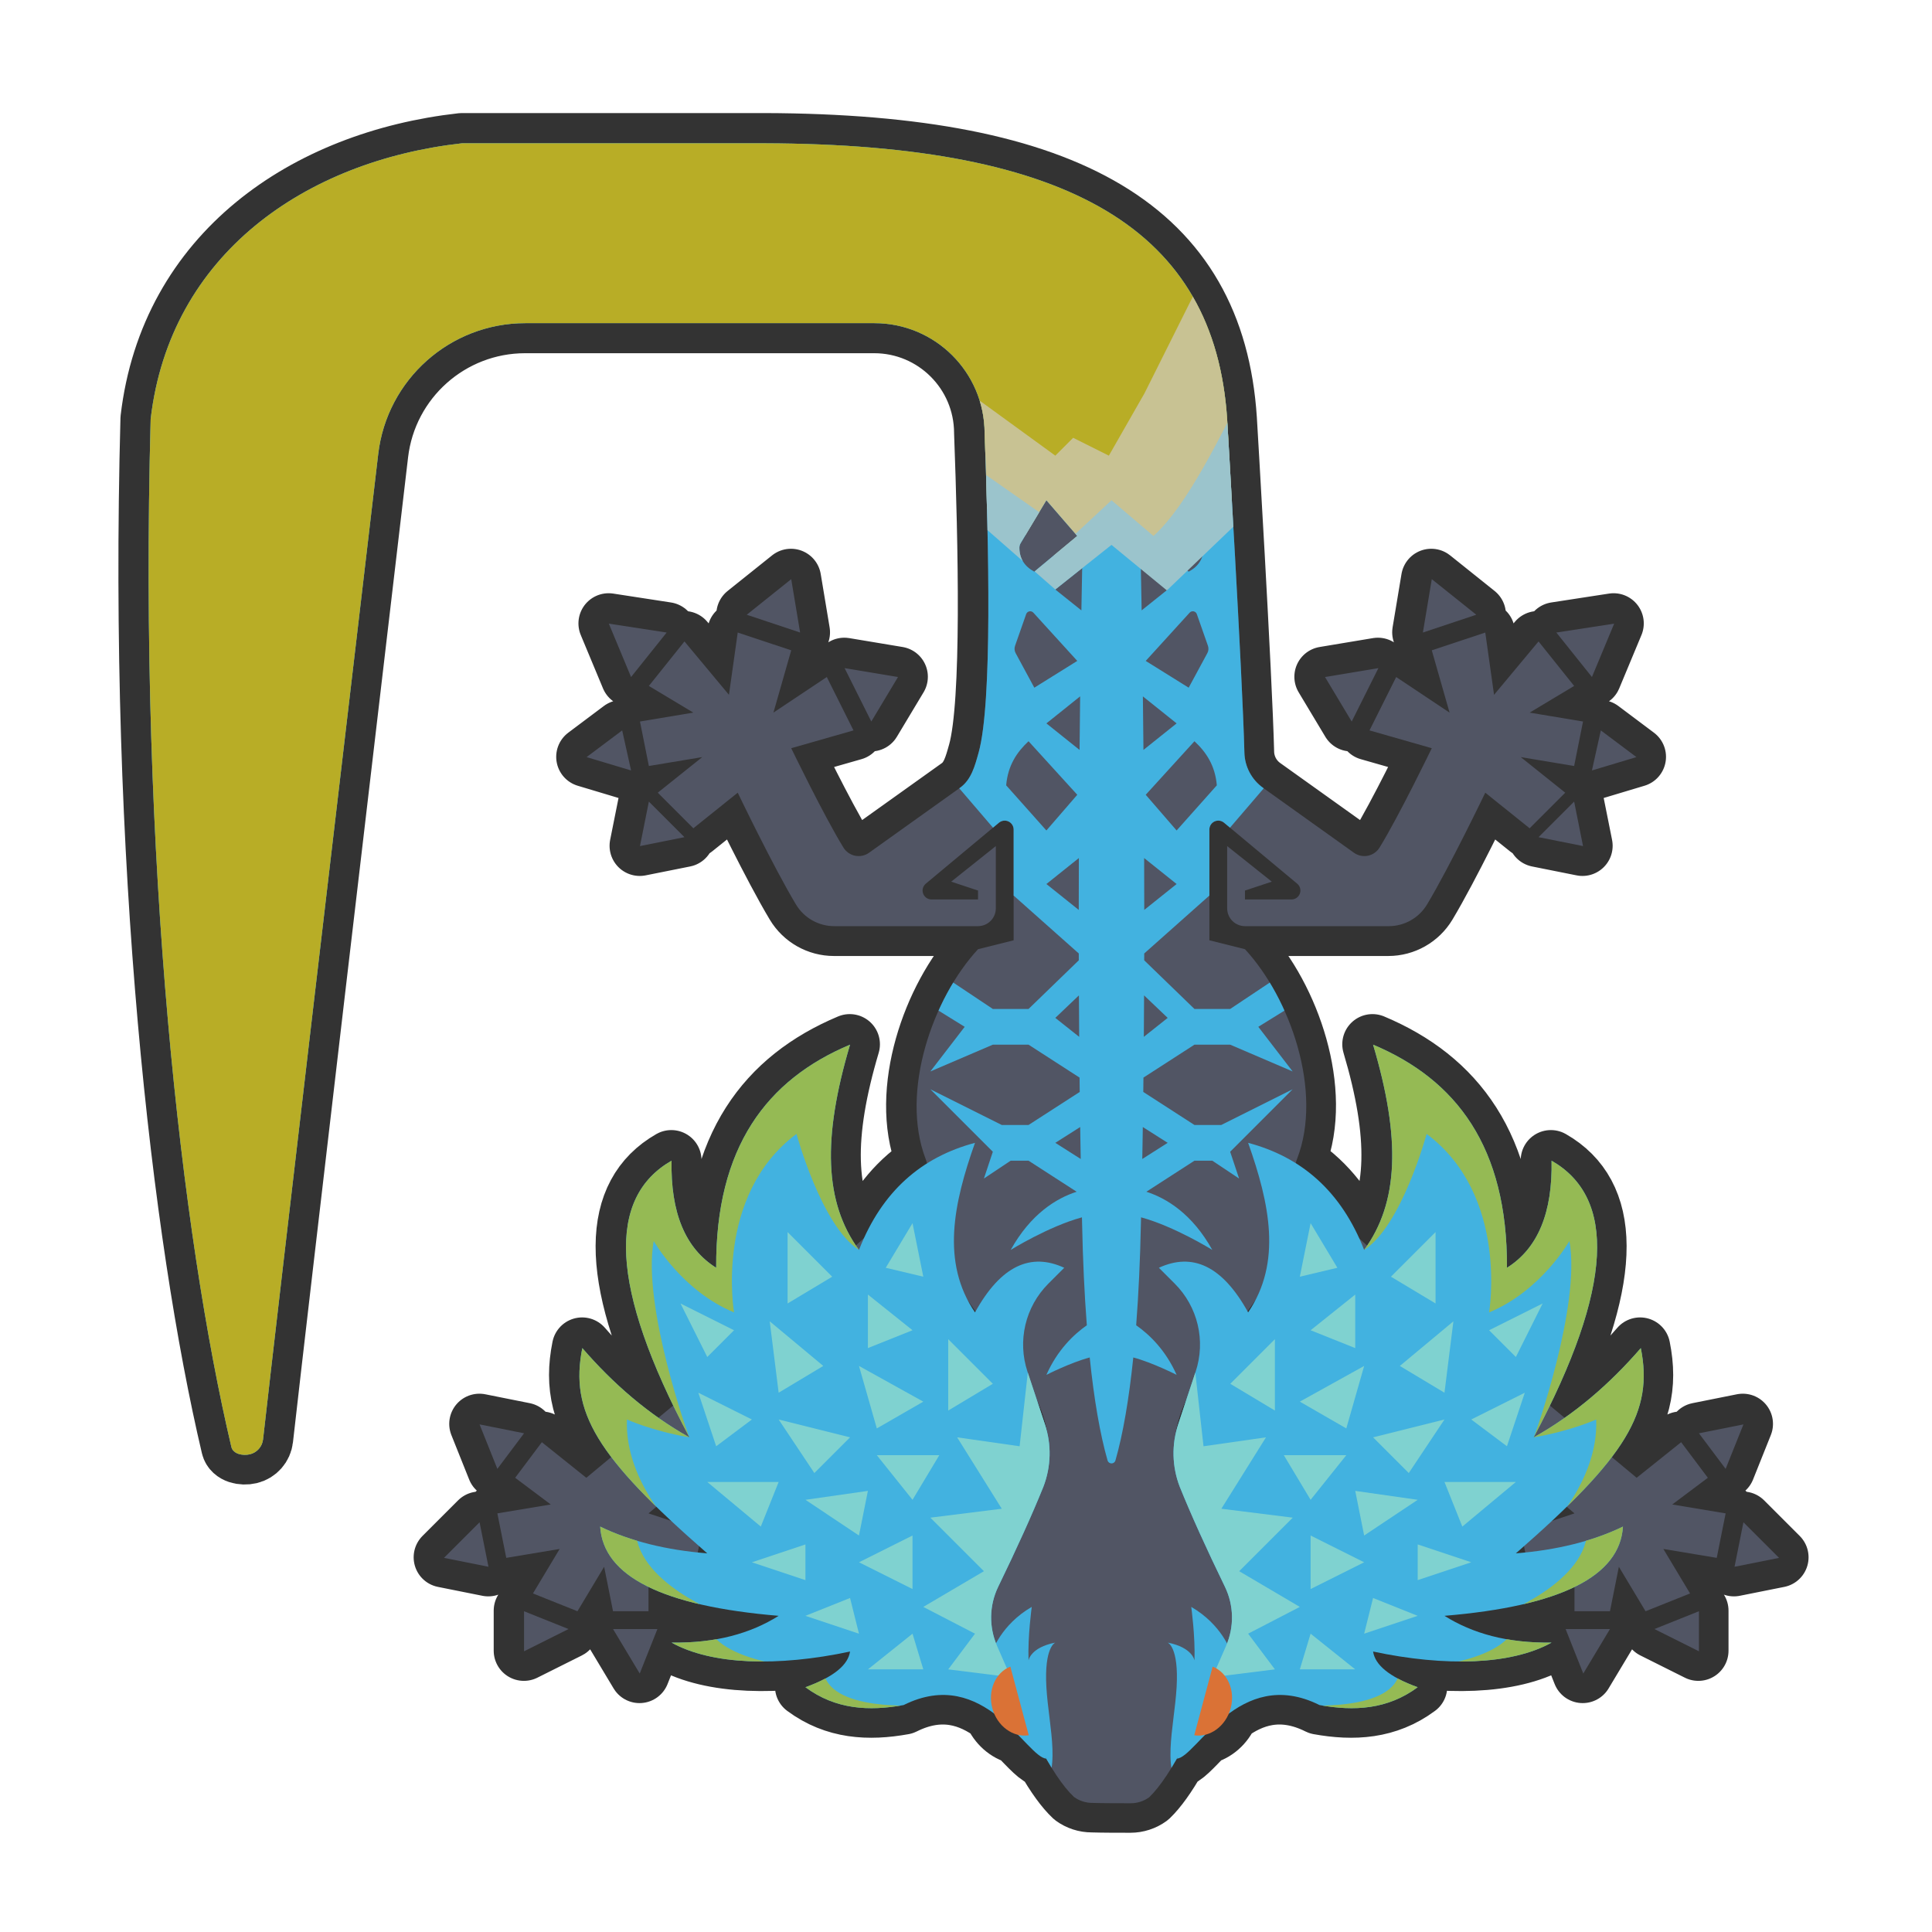 <?xml version="1.0" encoding="UTF-8" standalone="no"?>
<!DOCTYPE svg PUBLIC "-//W3C//DTD SVG 1.1//EN" "http://www.w3.org/Graphics/SVG/1.1/DTD/svg11.dtd">
<svg width="100%" height="100%" viewBox="0 0 256 256" version="1.1" xmlns="http://www.w3.org/2000/svg" xmlns:xlink="http://www.w3.org/1999/xlink" xml:space="preserve" xmlns:serif="http://www.serif.com/" style="fill-rule:evenodd;clip-rule:evenodd;stroke-linecap:round;stroke-linejoin:round;stroke-miterlimit:1.5;">
    <g transform="matrix(-1.179,5.86602e-32,5.86602e-32,-1.179,268.725,278.354)">
        <g transform="matrix(-0.848,-4.22177e-32,-4.22177e-32,-0.848,227.973,236.142)">
            <path d="M122.866,154.192C122.823,153.986 122.762,153.781 122.68,153.58C119.285,144.661 123.652,132.274 129.632,125.811L134.347,124.632C134.347,124.632 134.347,114.737 134.347,109.959C134.347,109.5 134.082,109.082 133.666,108.888C133.251,108.693 132.76,108.757 132.408,109.05C129.888,111.15 125.483,114.821 122.711,117.131C122.328,117.45 122.186,117.974 122.356,118.442C122.525,118.91 122.97,119.222 123.468,119.222L129.632,119.222L129.632,118.043L126.075,116.864L131.989,112.149C131.989,112.149 131.989,117.267 131.989,120.393C131.989,121.02 131.74,121.622 131.297,122.065C130.853,122.509 130.252,122.758 129.625,122.758C125.201,122.758 115.661,122.758 110.58,122.758C108.505,122.758 106.582,121.67 105.513,119.891C102.505,114.885 97.794,105.077 97.794,105.077L91.915,109.792L87.2,105.077L93.094,100.362L86.022,101.54L84.843,95.647L91.915,94.468L86.022,90.932L90.737,85.038L96.63,92.11L97.794,83.859L104.882,86.217L102.524,94.468L109.597,89.753L113.133,96.825L104.882,99.183C104.882,99.183 109.204,108.128 111.802,112.35C112.145,112.908 112.705,113.298 113.347,113.428C113.99,113.558 114.657,113.415 115.19,113.035C118.251,110.848 123.986,106.752 127.232,104.433C128.743,103.354 129.205,101.559 129.706,99.771C131.541,93.21 131.043,71.997 130.502,57.411C130.474,49.372 123.949,42.87 115.91,42.87C102.993,42.87 83.638,42.87 69.654,42.87C59.703,42.87 51.327,50.32 50.166,60.203C46.066,95.039 37.039,171.834 34.908,190.754C34.8,191.716 34.1,192.507 33.159,192.73C32.217,192.953 30.931,192.691 30.709,191.749C24.138,163.875 18.426,114.3 20.018,55.569C22.573,33.701 40.57,21.361 61.264,19.042L101.342,19.042C142.051,19.158 160.984,30.624 162.634,55.569C162.634,55.569 164.663,89.449 164.921,99.771C164.967,101.627 165.883,103.354 167.395,104.433C170.641,106.752 176.375,110.848 179.436,113.035C179.97,113.415 180.637,113.558 181.279,113.428C181.922,113.298 182.481,112.908 182.825,112.35C185.423,108.128 189.745,99.183 189.745,99.183L181.494,96.825L185.03,89.753L192.102,94.468L189.745,86.217L196.832,83.859L197.996,92.11L203.89,85.038L208.605,90.932L202.711,94.468L209.784,95.647L208.605,101.54L201.533,100.362L207.426,105.077L202.711,109.792L196.832,105.077C196.832,105.077 192.122,114.885 189.114,119.891C188.045,121.67 186.122,122.758 184.046,122.758C178.965,122.758 169.426,122.758 165.002,122.758C164.375,122.758 163.773,122.509 163.33,122.065C162.886,121.622 162.637,121.02 162.637,120.393L162.637,112.149L168.552,116.864L164.995,118.043L164.995,119.222L171.159,119.222C171.657,119.222 172.101,118.91 172.271,118.442C172.44,117.974 172.298,117.45 171.916,117.131C169.144,114.821 164.739,111.15 162.219,109.05C161.866,108.757 161.376,108.693 160.96,108.888C160.545,109.082 160.28,109.5 160.28,109.959L160.28,124.632L164.995,125.811C170.977,132.277 175.345,144.671 171.904,153.576C171.825,153.77 171.764,153.968 171.721,154.168C175.268,156.392 178.102,159.664 180.127,164.127L181.175,165.075C185.368,158.86 185.53,150.502 181.951,138.459C192.976,143.09 199.78,152.031 199.687,168.017C203.809,165.44 205.734,160.665 205.598,153.829C213.492,158.348 213.872,168.803 205.383,186.266L207.34,187.894C211.072,185.27 214.398,182.149 217.422,178.659C218.431,183.691 217.571,187.84 213.588,193.094L216.889,195.841L222.782,191.126L226.319,195.841L221.604,199.377L228.676,200.556L227.498,206.45L220.425,205.271L223.961,211.165L218.067,213.522L214.531,207.629L213.352,213.522L208.652,213.522L208.652,210.304C204.719,212.221 198.975,213.497 191.41,214.129C195.13,216.465 199.759,217.762 205.598,217.676C200.288,220.636 191.501,220.894 181.951,218.858C182.212,220.577 183.968,222.172 187.863,223.588C183.875,226.545 179.451,226.782 174.857,225.952C169.8,223.428 165.871,224.855 162.864,227.071C162.249,228.534 161.044,229.575 159.696,229.894C158.059,231.556 156.844,232.983 155.977,233.045C154.643,235.393 153.42,237.097 152.308,238.166C151.6,238.681 150.746,238.959 149.871,238.958C148.44,238.958 146.187,238.958 144.756,238.912C143.89,238.912 143.046,238.638 142.347,238.128C141.225,237.075 139.998,235.384 138.662,233.045C137.794,232.995 136.575,231.564 134.931,229.894C133.583,229.575 132.378,228.534 131.763,227.071C128.756,224.855 124.827,223.428 119.769,225.952C115.175,226.782 110.752,226.545 106.764,223.588C110.658,222.172 112.414,220.577 112.675,218.858C103.125,220.894 94.339,220.636 89.028,217.676C94.868,217.762 99.497,216.465 103.217,214.129C95.652,213.497 89.908,212.221 85.974,210.304L85.974,213.522L81.274,213.522L80.095,207.629L76.559,213.522L70.665,211.165L74.202,205.271L67.129,206.45L65.95,200.556L73.023,199.377L68.308,195.841L71.844,191.126L77.738,195.841L81.039,193.094C77.056,187.84 76.196,183.691 77.205,178.659C80.229,182.149 83.555,185.27 87.287,187.894L89.243,186.266C80.755,168.803 81.135,158.348 89.028,153.829C88.893,160.665 90.818,165.44 94.94,168.017C94.846,152.031 101.65,143.09 112.675,138.459C109.099,150.496 109.258,158.851 113.444,165.064L113.946,164.61L114.516,164.093C116.531,159.664 119.347,156.411 122.866,154.192ZM213.352,215.88L207.473,215.88L209.816,221.774L213.352,215.88ZM81.274,215.88L87.153,215.88L84.81,221.774L81.274,215.88ZM225.14,213.522L219.246,215.88L225.14,218.827L225.14,213.522ZM69.487,213.522L75.38,215.88L69.487,218.827L69.487,213.522ZM231.034,201.735L229.855,207.629L235.749,206.45L231.034,201.735ZM63.593,201.735L64.772,207.629L58.878,206.45L63.593,201.735ZM201.961,204.894L202.129,205.736C201.714,205.779 201.293,205.818 200.869,205.853C201.241,205.528 201.605,205.209 201.961,204.894ZM92.666,204.894L92.497,205.736C92.913,205.779 93.333,205.818 93.758,205.853C93.386,205.528 93.022,205.209 92.666,204.894ZM85.974,200.556L88.978,201.555C88.289,200.912 87.634,200.288 87.012,199.681L85.974,200.556ZM207.615,199.681L208.652,200.556L205.648,201.555C206.337,200.912 206.992,200.288 207.615,199.681ZM65.95,194.662L69.487,189.947L63.593,188.768L65.95,194.662ZM228.676,194.662L225.14,189.947L231.034,188.768L228.676,194.662ZM203.89,110.97L209.784,112.149L208.605,106.255L203.89,110.97ZM90.737,110.97L84.843,112.149L86.022,106.255L90.737,110.97ZM210.963,102.13L216.856,100.362L212.141,96.825L210.963,102.13ZM83.664,102.13L77.77,100.362L82.485,96.825L83.664,102.13ZM179.136,95.647L182.672,88.574L175.6,89.753L179.136,95.647ZM115.49,95.647L111.954,88.574L119.027,89.753L115.49,95.647ZM210.963,89.753L206.248,83.859L213.91,82.68L210.963,89.753ZM83.664,89.753L88.379,83.859L80.717,82.68L83.664,89.753ZM98.988,81.502L106.06,83.859L104.882,76.786L98.988,81.502ZM195.639,81.502L188.566,83.859L189.745,76.786L195.639,81.502Z" style="fill:rgb(51,51,51);stroke:rgb(51,51,51);stroke-width:8px;"/>
        </g>
        <g transform="matrix(-1.003,0,0,-1.003,250.745,256.097)">
            <path d="M128.342,161.692L137.888,175C137.888,175 142.433,181.056 139,188C136.84,192.369 135.023,196.387 133.972,198.766C133.343,200.207 133.304,201.837 133.863,203.307C137.562,213.03 140.632,218.985 143.095,221.298C143.687,221.729 144.401,221.961 145.133,221.961C146.343,222 148.249,222 149.459,222C150.2,222 150.921,221.765 151.52,221.33C153.96,218.985 157.03,213.03 160.729,203.307C161.288,201.837 161.249,200.207 160.62,198.766C159.569,196.387 157.752,192.369 155.592,188C152.159,181.056 156.704,175 156.704,175L166.25,161.692L186.178,178.554L199.175,189.52L193.181,191.514L194.178,196.499L199.175,194.505L199.175,200.487L203.15,200.487L204.147,195.502L207.138,200.487L212.123,198.493L209.132,193.508L215.114,194.505L216.111,189.52L210.129,188.523L214.117,185.532L211.126,181.545L206.141,185.532L188.171,170.578C188.171,170.578 173.743,157.529 168.849,153.102C167.924,152.266 167.623,150.94 168.094,149.786C171.005,142.254 167.31,131.771 162.25,126.303L158.263,125.306L158.263,112.895C158.263,112.507 158.487,112.154 158.838,111.99C159.19,111.825 159.605,111.879 159.903,112.127C162.034,113.903 165.76,117.008 168.104,118.962C168.428,119.231 168.548,119.674 168.404,120.07C168.261,120.466 167.885,120.73 167.464,120.73L162.25,120.73L162.25,119.733L165.259,118.736L160.257,114.748L160.257,121.721C160.257,122.251 160.467,122.76 160.842,123.135C161.217,123.51 161.726,123.721 162.256,123.721C165.998,123.721 174.066,123.721 178.364,123.721C180.119,123.721 181.746,122.8 182.65,121.296C185.194,117.062 189.178,108.766 189.178,108.766L194.15,112.754L198.138,108.766L193.153,104.778L199.135,105.775L200.132,100.791L194.15,99.794L199.135,96.803L195.147,91.818L190.162,97.8L189.178,90.821L183.184,92.815L185.178,99.794L179.196,95.806L176.205,101.787L183.184,103.781C183.184,103.781 179.528,111.347 177.331,114.918C177.04,115.39 176.567,115.72 176.024,115.83C175.48,115.94 174.916,115.819 174.465,115.497C171.876,113.648 167.026,110.183 164.28,108.222C163.002,107.309 162.227,105.849 162.188,104.279C161.97,95.549 160.253,66.894 160.253,66.894C158.858,45.796 142.845,36.098 108.414,36L74.518,36C57.015,37.962 41.794,48.398 39.633,66.894C38.286,116.567 43.117,158.496 48.675,182.072C48.863,182.869 49.95,183.09 50.747,182.901C51.543,182.713 52.135,182.044 52.226,181.23C54.028,165.228 61.664,100.277 65.131,70.814C66.113,62.454 73.197,56.154 81.614,56.154C93.441,56.154 109.811,56.154 120.736,56.154C127.535,56.154 133.054,61.653 133.078,68.452C133.535,80.788 133.956,98.729 132.404,104.279C131.981,105.791 131.59,107.309 130.312,108.222C127.566,110.183 122.716,113.648 120.127,115.497C119.676,115.819 119.112,115.94 118.568,115.83C118.025,115.72 117.552,115.39 117.261,114.918C115.064,111.347 111.408,103.781 111.408,103.781L118.387,101.787L115.396,95.806L109.414,99.794L111.408,92.815L105.414,90.821L104.43,97.8L99.445,91.818L95.457,96.803L100.442,99.794L94.46,100.791L95.457,105.775L101.439,104.778L96.454,108.766L100.442,112.754L105.414,108.766C105.414,108.766 109.398,117.062 111.942,121.296C112.846,122.8 114.473,123.721 116.228,123.721C120.526,123.721 128.594,123.721 132.335,123.721C132.866,123.721 133.375,123.51 133.75,123.135C134.125,122.76 134.335,122.251 134.335,121.721C134.335,119.076 134.335,114.748 134.335,114.748L129.333,118.736L132.342,119.733L132.342,120.73L127.128,120.73C126.707,120.73 126.331,120.466 126.188,120.07C126.044,119.674 126.164,119.231 126.488,118.962C128.832,117.008 132.558,113.903 134.689,112.127C134.987,111.879 135.402,111.825 135.754,111.99C136.105,112.154 136.329,112.507 136.329,112.895C136.329,116.937 136.329,125.306 136.329,125.306L132.342,126.303C127.284,131.769 123.59,142.245 126.462,149.789C126.929,150.936 126.629,152.253 125.71,153.084C120.832,157.544 106.42,170.578 106.42,170.578L88.451,185.532L83.466,181.545L80.475,185.532L84.463,188.523L78.481,189.52L79.478,194.505L85.46,193.508L82.469,198.493L87.454,200.487L90.445,195.502L91.442,200.487L95.417,200.487L95.417,194.505L100.414,196.499L101.411,191.514L95.417,189.52L108.414,178.554L128.342,161.692ZM91.442,202.481L96.414,202.481L94.433,207.466L91.442,202.481ZM203.15,202.481L198.178,202.481L200.159,207.466L203.15,202.481ZM81.472,200.487L86.457,202.481L81.472,204.973L81.472,200.487ZM213.12,200.487L208.135,202.481L213.12,204.973L213.12,200.487ZM102.408,196.499L103.405,192.511L108.39,196.499L102.408,196.499ZM192.184,196.499L191.187,192.511L186.202,196.499L192.184,196.499ZM218.105,190.517L217.108,195.502L222.093,194.505L218.105,190.517ZM76.487,190.517L77.484,195.502L72.499,194.505L76.487,190.517ZM78.481,184.535L81.472,180.548L76.487,179.551L78.481,184.535ZM216.111,184.535L213.12,180.548L218.105,179.551L216.111,184.535ZM195.147,113.751L200.132,114.748L199.135,109.763L195.147,113.751ZM99.445,113.751L94.46,114.748L95.457,109.763L99.445,113.751ZM201.129,106.274L206.114,104.778L202.126,101.787L201.129,106.274ZM93.463,106.274L88.478,104.778L92.466,101.787L93.463,106.274ZM174.211,100.791L177.202,94.809L171.22,95.806L174.211,100.791ZM120.381,100.791L117.39,94.809L123.372,95.806L120.381,100.791ZM201.129,95.806L197.141,90.821L203.621,89.824L201.129,95.806ZM93.463,95.806L97.451,90.821L90.971,89.824L93.463,95.806ZM188.168,88.827L182.187,90.821L183.184,84.839L188.168,88.827ZM106.423,88.827L112.405,90.821L111.408,84.839L106.423,88.827Z" style="fill:rgb(81,85,100);"/>
            <clipPath id="_clip1">
                <path d="M128.342,161.692L137.888,175C137.888,175 142.433,181.056 139,188C136.84,192.369 135.023,196.387 133.972,198.766C133.343,200.207 133.304,201.837 133.863,203.307C137.562,213.03 140.632,218.985 143.095,221.298C143.687,221.729 144.401,221.961 145.133,221.961C146.343,222 148.249,222 149.459,222C150.2,222 150.921,221.765 151.52,221.33C153.96,218.985 157.03,213.03 160.729,203.307C161.288,201.837 161.249,200.207 160.62,198.766C159.569,196.387 157.752,192.369 155.592,188C152.159,181.056 156.704,175 156.704,175L166.25,161.692L186.178,178.554L199.175,189.52L193.181,191.514L194.178,196.499L199.175,194.505L199.175,200.487L203.15,200.487L204.147,195.502L207.138,200.487L212.123,198.493L209.132,193.508L215.114,194.505L216.111,189.52L210.129,188.523L214.117,185.532L211.126,181.545L206.141,185.532L188.171,170.578C188.171,170.578 173.743,157.529 168.849,153.102C167.924,152.266 167.623,150.94 168.094,149.786C171.005,142.254 167.31,131.771 162.25,126.303L158.263,125.306L158.263,112.895C158.263,112.507 158.487,112.154 158.838,111.99C159.19,111.825 159.605,111.879 159.903,112.127C162.034,113.903 165.76,117.008 168.104,118.962C168.428,119.231 168.548,119.674 168.404,120.07C168.261,120.466 167.885,120.73 167.464,120.73L162.25,120.73L162.25,119.733L165.259,118.736L160.257,114.748L160.257,121.721C160.257,122.251 160.467,122.76 160.842,123.135C161.217,123.51 161.726,123.721 162.256,123.721C165.998,123.721 174.066,123.721 178.364,123.721C180.119,123.721 181.746,122.8 182.65,121.296C185.194,117.062 189.178,108.766 189.178,108.766L194.15,112.754L198.138,108.766L193.153,104.778L199.135,105.775L200.132,100.791L194.15,99.794L199.135,96.803L195.147,91.818L190.162,97.8L189.178,90.821L183.184,92.815L185.178,99.794L179.196,95.806L176.205,101.787L183.184,103.781C183.184,103.781 179.528,111.347 177.331,114.918C177.04,115.39 176.567,115.72 176.024,115.83C175.48,115.94 174.916,115.819 174.465,115.497C171.876,113.648 167.026,110.183 164.28,108.222C163.002,107.309 162.227,105.849 162.188,104.279C161.97,95.549 160.253,66.894 160.253,66.894C158.858,45.796 142.845,36.098 108.414,36L74.518,36C57.015,37.962 41.794,48.398 39.633,66.894C38.286,116.567 43.117,158.496 48.675,182.072C48.863,182.869 49.95,183.09 50.747,182.901C51.543,182.713 52.135,182.044 52.226,181.23C54.028,165.228 61.664,100.277 65.131,70.814C66.113,62.454 73.197,56.154 81.614,56.154C93.441,56.154 109.811,56.154 120.736,56.154C127.535,56.154 133.054,61.653 133.078,68.452C133.535,80.788 133.956,98.729 132.404,104.279C131.981,105.791 131.59,107.309 130.312,108.222C127.566,110.183 122.716,113.648 120.127,115.497C119.676,115.819 119.112,115.94 118.568,115.83C118.025,115.72 117.552,115.39 117.261,114.918C115.064,111.347 111.408,103.781 111.408,103.781L118.387,101.787L115.396,95.806L109.414,99.794L111.408,92.815L105.414,90.821L104.43,97.8L99.445,91.818L95.457,96.803L100.442,99.794L94.46,100.791L95.457,105.775L101.439,104.778L96.454,108.766L100.442,112.754L105.414,108.766C105.414,108.766 109.398,117.062 111.942,121.296C112.846,122.8 114.473,123.721 116.228,123.721C120.526,123.721 128.594,123.721 132.335,123.721C132.866,123.721 133.375,123.51 133.75,123.135C134.125,122.76 134.335,122.251 134.335,121.721C134.335,119.076 134.335,114.748 134.335,114.748L129.333,118.736L132.342,119.733L132.342,120.73L127.128,120.73C126.707,120.73 126.331,120.466 126.188,120.07C126.044,119.674 126.164,119.231 126.488,118.962C128.832,117.008 132.558,113.903 134.689,112.127C134.987,111.879 135.402,111.825 135.754,111.99C136.105,112.154 136.329,112.507 136.329,112.895C136.329,116.937 136.329,125.306 136.329,125.306L132.342,126.303C127.284,131.769 123.59,142.245 126.462,149.789C126.929,150.936 126.629,152.253 125.71,153.084C120.832,157.544 106.42,170.578 106.42,170.578L88.451,185.532L83.466,181.545L80.475,185.532L84.463,188.523L78.481,189.52L79.478,194.505L85.46,193.508L82.469,198.493L87.454,200.487L90.445,195.502L91.442,200.487L95.417,200.487L95.417,194.505L100.414,196.499L101.411,191.514L95.417,189.52L108.414,178.554L128.342,161.692ZM91.442,202.481L96.414,202.481L94.433,207.466L91.442,202.481ZM203.15,202.481L198.178,202.481L200.159,207.466L203.15,202.481ZM81.472,200.487L86.457,202.481L81.472,204.973L81.472,200.487ZM213.12,200.487L208.135,202.481L213.12,204.973L213.12,200.487ZM102.408,196.499L103.405,192.511L108.39,196.499L102.408,196.499ZM192.184,196.499L191.187,192.511L186.202,196.499L192.184,196.499ZM218.105,190.517L217.108,195.502L222.093,194.505L218.105,190.517ZM76.487,190.517L77.484,195.502L72.499,194.505L76.487,190.517ZM78.481,184.535L81.472,180.548L76.487,179.551L78.481,184.535ZM216.111,184.535L213.12,180.548L218.105,179.551L216.111,184.535ZM195.147,113.751L200.132,114.748L199.135,109.763L195.147,113.751ZM99.445,113.751L94.46,114.748L95.457,109.763L99.445,113.751ZM201.129,106.274L206.114,104.778L202.126,101.787L201.129,106.274ZM93.463,106.274L88.478,104.778L92.466,101.787L93.463,106.274ZM174.211,100.791L177.202,94.809L171.22,95.806L174.211,100.791ZM120.381,100.791L117.39,94.809L123.372,95.806L120.381,100.791ZM201.129,95.806L197.141,90.821L203.621,89.824L201.129,95.806ZM93.463,95.806L97.451,90.821L90.971,89.824L93.463,95.806ZM188.168,88.827L182.187,90.821L183.184,84.839L188.168,88.827ZM106.423,88.827L112.405,90.821L111.408,84.839L106.423,88.827Z"/>
            </clipPath>
            <g clip-path="url(#_clip1)">
                <g>
                    <path d="M133.943,205C133.943,205 134.896,202.01 138.359,200C138.359,200 137.9,203.326 138,206C138,206 138.198,204.548 141,204C141,204 139.74,204.464 140,209C140.26,213.536 141.881,218.86 139,221L133.943,215L133.943,205Z" style="fill:rgb(66,178,224);"/>
                    <g transform="matrix(-1,0,0,1,294.592,-5.68434e-14)">
                        <path d="M133.943,205C133.943,205 134.896,202.01 138.359,200C138.359,200 137.9,203.326 138,206C138,206 138.198,204.548 141,204C141,204 139.74,204.464 140,209C140.26,213.536 141.881,218.86 139,221L133.943,215L133.943,205Z" style="fill:rgb(66,178,224);"/>
                    </g>
                </g>
                <path d="M38.995,183.601L35.995,35L164.592,35L164.592,108L158.592,115L158.592,120L150.963,126.782L150.961,127.548L156.592,133L160.592,133L166.592,129L168.592,132L163.746,135L167.592,140L160.592,137L156.592,137L150.875,140.69L150.857,142.298L156.592,146L159.592,146L167.592,142L160.592,149L161.592,152L158.592,150L156.592,150L151.201,153.48C153.481,154.217 156.343,155.961 158.592,160C158.592,160 154.364,157.369 150.608,156.347L150.592,157C150.508,161.132 150.329,164.964 150.061,168.443C151.569,169.5 153.372,171.244 154.592,174C154.592,174 151.914,172.631 149.738,172.05C149.254,176.742 148.582,180.646 147.735,183.601C147.675,183.793 147.497,183.923 147.296,183.923C147.095,183.923 146.917,183.793 146.857,183.601C146.01,180.647 145.338,176.742 144.854,172.05C142.678,172.631 140,174 140,174C141.22,171.244 143.023,169.5 144.531,168.443C144.263,164.964 144.084,161.132 144,157L143.984,156.348C140.227,157.37 136,160 136,160C138.249,155.961 141.111,154.217 143.391,153.48L138,150L136,150L133,152L134,149L127,142L135,146L138,146L143.735,142.298L143.717,140.69L138,137L134,137L127,140L130.846,135L126,132L128,129L134,133L138,133L143.632,127.547L143.63,126.782L136,120L136,115L130,108L130.846,69L69,69L56.969,183.923L38.995,183.601ZM141,148L143.788,146.229L143.805,147.355L143.847,149.809L141,148ZM150.787,147.355L150.804,146.229L153.592,148L150.745,149.809L150.787,147.355ZM141,134L143.646,131.478C143.653,133.017 143.663,134.567 143.675,136.124L141,134ZM150.946,131.479L153.592,134L150.918,136.124C150.93,134.567 150.939,133.017 150.946,131.479ZM47.61,110.123L47.494,119.993C45.74,122.766 44.541,126.069 44,130C42.76,127.587 42.123,123.502 41.995,118C43.564,114.396 45.473,112.251 47.61,110.123ZM53.067,109.869C54.741,112.142 55.596,113.939 57,117C57.503,121.977 57.103,126.259 56,130C55.246,126.166 54.043,122.658 52.506,119.392L53.067,109.869ZM140,119L143.639,116.089C143.632,117.982 143.628,119.922 143.627,121.901L140,119ZM150.954,116.09L154.592,119L150.966,121.901C150.965,119.922 150.961,117.982 150.954,116.09ZM143.461,109L138,103C136.692,104.218 135.686,105.71 135.494,107.941L140,113L143.461,109ZM151.131,109L156.592,103C157.9,104.218 158.906,105.71 159.098,107.941L154.592,113L151.131,109ZM140,101L143.782,97.974C143.759,99.835 143.738,101.842 143.718,103.974L140,101ZM150.812,97.976L154.592,101L150.876,103.973C150.856,101.843 150.834,99.835 150.812,97.976ZM55.105,74.684C58.303,78.793 60.618,83.269 60.5,90L59.5,100C57.939,94.979 56.201,91.455 54.253,89.696L55,77C55.014,76.214 55.049,75.442 55.105,74.684ZM48.07,75.183C48.035,75.781 48.012,76.388 48,77L47.848,89.902C46.04,91.403 44.096,94.064 42,98L42,88C41.874,83.635 44.18,79.639 48.07,75.183ZM143.461,94C143.461,94 139.921,90.11 138.541,88.595C138.427,88.47 138.256,88.414 138.091,88.447C137.925,88.481 137.79,88.599 137.734,88.759C137.381,89.765 136.769,91.508 136.489,92.308C136.394,92.577 136.418,92.874 136.554,93.125C137.125,94.182 138.648,97 138.648,97L143.461,94ZM151.131,94C151.131,94 154.671,90.11 156.051,88.595C156.165,88.47 156.336,88.414 156.501,88.447C156.667,88.481 156.802,88.599 156.858,88.759C157.211,89.765 157.823,91.508 158.103,92.308C158.197,92.577 158.174,92.874 158.038,93.125C157.467,94.182 155.944,97 155.944,97L151.131,94ZM141,86L144.012,83.59L144.003,84C144.003,84 143.969,85.564 143.922,88.338L141,86ZM150.592,83.6L153.592,86L150.673,88.335C150.626,85.562 150.592,84 150.592,84C150.592,83.865 150.592,83.73 150.592,83.6ZM143.461,80L140,76C140,76 137.665,79.891 137.115,80.808C137.025,80.959 136.976,81.13 136.974,81.306C136.979,82.506 137.533,83.404 138.648,84L143.461,80ZM151.131,80L154.592,76C154.592,76 156.927,79.891 157.477,80.808C157.567,80.959 157.616,81.13 157.618,81.306C157.613,82.506 157.059,83.404 155.944,84L151.131,80ZM143.882,75.234C138.798,72.169 136.214,68.304 135,64C137.795,65.092 140.274,65.629 142.444,65.626C143.214,68.479 143.665,71.686 143.882,75.234ZM148.477,63.693C150.536,62.096 152.037,59.52 153,56C154.949,64.04 154.657,70.547 150.277,74.805C149.953,70.583 149.369,66.898 148.477,63.693ZM75.865,50.124C74.472,51.845 72.491,53.713 72,56C68.382,58.859 65.025,62.455 62,66.5C62.287,62.963 62.131,60.161 61.526,58.1C64.975,54.24 69.77,51.536 75.865,50.124ZM135.342,54.178C137.444,55.805 139.082,57.806 140.341,60.171C134.445,60.19 130.64,59.418 128,56C131.227,55.731 133.66,55.118 135.342,54.178ZM56.844,53.849C54.031,53.686 50.091,55.391 45,59C48.135,48.125 55.756,44.808 68.093,46.936C63.536,48.603 59.803,50.939 56.844,53.849ZM138.199,49.17C138.046,47.175 136.958,44.776 135,42C145.746,44.718 151.328,47.651 146.624,58.624C144.674,54.489 141.925,51.412 138.199,49.17ZM86.349,48.988C86.893,48.984 87.443,48.988 88,49L102,49C97.803,54.346 92.203,55.95 83,55C85.225,52.831 86.271,50.837 86.349,48.988ZM113.508,49L115,49C119.831,48.988 123.901,49.449 127.318,50.369C124.594,53.145 119.861,54.989 116.016,55L107,55C110.396,53.157 112.587,51.122 113.508,49ZM113.353,44C112.37,41.978 110.269,39.951 107,38C117.251,38.551 125.272,40.078 128.108,45.445C124.329,44.647 119.98,44.193 115,44L113.353,44ZM84.1,44.053C82.294,42.229 79.49,40.56 76,39C88.379,37.057 96.11,38.673 99,43.995L99.003,44L88,44C86.663,43.985 85.361,44.003 84.1,44.053Z" style="fill:rgb(66,178,224);"/>
                <clipPath id="_clip2">
                    <path d="M38.995,183.601L35.995,35L164.592,35L164.592,108L158.592,115L158.592,120L150.963,126.782L150.961,127.548L156.592,133L160.592,133L166.592,129L168.592,132L163.746,135L167.592,140L160.592,137L156.592,137L150.875,140.69L150.857,142.298L156.592,146L159.592,146L167.592,142L160.592,149L161.592,152L158.592,150L156.592,150L151.201,153.48C153.481,154.217 156.343,155.961 158.592,160C158.592,160 154.364,157.369 150.608,156.347L150.592,157C150.508,161.132 150.329,164.964 150.061,168.443C151.569,169.5 153.372,171.244 154.592,174C154.592,174 151.914,172.631 149.738,172.05C149.254,176.742 148.582,180.646 147.735,183.601C147.675,183.793 147.497,183.923 147.296,183.923C147.095,183.923 146.917,183.793 146.857,183.601C146.01,180.647 145.338,176.742 144.854,172.05C142.678,172.631 140,174 140,174C141.22,171.244 143.023,169.5 144.531,168.443C144.263,164.964 144.084,161.132 144,157L143.984,156.348C140.227,157.37 136,160 136,160C138.249,155.961 141.111,154.217 143.391,153.48L138,150L136,150L133,152L134,149L127,142L135,146L138,146L143.735,142.298L143.717,140.69L138,137L134,137L127,140L130.846,135L126,132L128,129L134,133L138,133L143.632,127.547L143.63,126.782L136,120L136,115L130,108L130.846,69L69,69L56.969,183.923L38.995,183.601ZM141,148L143.788,146.229L143.805,147.355L143.847,149.809L141,148ZM150.787,147.355L150.804,146.229L153.592,148L150.745,149.809L150.787,147.355ZM141,134L143.646,131.478C143.653,133.017 143.663,134.567 143.675,136.124L141,134ZM150.946,131.479L153.592,134L150.918,136.124C150.93,134.567 150.939,133.017 150.946,131.479ZM47.61,110.123L47.494,119.993C45.74,122.766 44.541,126.069 44,130C42.76,127.587 42.123,123.502 41.995,118C43.564,114.396 45.473,112.251 47.61,110.123ZM53.067,109.869C54.741,112.142 55.596,113.939 57,117C57.503,121.977 57.103,126.259 56,130C55.246,126.166 54.043,122.658 52.506,119.392L53.067,109.869ZM140,119L143.639,116.089C143.632,117.982 143.628,119.922 143.627,121.901L140,119ZM150.954,116.09L154.592,119L150.966,121.901C150.965,119.922 150.961,117.982 150.954,116.09ZM143.461,109L138,103C136.692,104.218 135.686,105.71 135.494,107.941L140,113L143.461,109ZM151.131,109L156.592,103C157.9,104.218 158.906,105.71 159.098,107.941L154.592,113L151.131,109ZM140,101L143.782,97.974C143.759,99.835 143.738,101.842 143.718,103.974L140,101ZM150.812,97.976L154.592,101L150.876,103.973C150.856,101.843 150.834,99.835 150.812,97.976ZM55.105,74.684C58.303,78.793 60.618,83.269 60.5,90L59.5,100C57.939,94.979 56.201,91.455 54.253,89.696L55,77C55.014,76.214 55.049,75.442 55.105,74.684ZM48.07,75.183C48.035,75.781 48.012,76.388 48,77L47.848,89.902C46.04,91.403 44.096,94.064 42,98L42,88C41.874,83.635 44.18,79.639 48.07,75.183ZM143.461,94C143.461,94 139.921,90.11 138.541,88.595C138.427,88.47 138.256,88.414 138.091,88.447C137.925,88.481 137.79,88.599 137.734,88.759C137.381,89.765 136.769,91.508 136.489,92.308C136.394,92.577 136.418,92.874 136.554,93.125C137.125,94.182 138.648,97 138.648,97L143.461,94ZM151.131,94C151.131,94 154.671,90.11 156.051,88.595C156.165,88.47 156.336,88.414 156.501,88.447C156.667,88.481 156.802,88.599 156.858,88.759C157.211,89.765 157.823,91.508 158.103,92.308C158.197,92.577 158.174,92.874 158.038,93.125C157.467,94.182 155.944,97 155.944,97L151.131,94ZM141,86L144.012,83.59L144.003,84C144.003,84 143.969,85.564 143.922,88.338L141,86ZM150.592,83.6L153.592,86L150.673,88.335C150.626,85.562 150.592,84 150.592,84C150.592,83.865 150.592,83.73 150.592,83.6ZM143.461,80L140,76C140,76 137.665,79.891 137.115,80.808C137.025,80.959 136.976,81.13 136.974,81.306C136.979,82.506 137.533,83.404 138.648,84L143.461,80ZM151.131,80L154.592,76C154.592,76 156.927,79.891 157.477,80.808C157.567,80.959 157.616,81.13 157.618,81.306C157.613,82.506 157.059,83.404 155.944,84L151.131,80ZM143.882,75.234C138.798,72.169 136.214,68.304 135,64C137.795,65.092 140.274,65.629 142.444,65.626C143.214,68.479 143.665,71.686 143.882,75.234ZM148.477,63.693C150.536,62.096 152.037,59.52 153,56C154.949,64.04 154.657,70.547 150.277,74.805C149.953,70.583 149.369,66.898 148.477,63.693ZM75.865,50.124C74.472,51.845 72.491,53.713 72,56C68.382,58.859 65.025,62.455 62,66.5C62.287,62.963 62.131,60.161 61.526,58.1C64.975,54.24 69.77,51.536 75.865,50.124ZM135.342,54.178C137.444,55.805 139.082,57.806 140.341,60.171C134.445,60.19 130.64,59.418 128,56C131.227,55.731 133.66,55.118 135.342,54.178ZM56.844,53.849C54.031,53.686 50.091,55.391 45,59C48.135,48.125 55.756,44.808 68.093,46.936C63.536,48.603 59.803,50.939 56.844,53.849ZM138.199,49.17C138.046,47.175 136.958,44.776 135,42C145.746,44.718 151.328,47.651 146.624,58.624C144.674,54.489 141.925,51.412 138.199,49.17ZM86.349,48.988C86.893,48.984 87.443,48.988 88,49L102,49C97.803,54.346 92.203,55.95 83,55C85.225,52.831 86.271,50.837 86.349,48.988ZM113.508,49L115,49C119.831,48.988 123.901,49.449 127.318,50.369C124.594,53.145 119.861,54.989 116.016,55L107,55C110.396,53.157 112.587,51.122 113.508,49ZM113.353,44C112.37,41.978 110.269,39.951 107,38C117.251,38.551 125.272,40.078 128.108,45.445C124.329,44.647 119.98,44.193 115,44L113.353,44ZM84.1,44.053C82.294,42.229 79.49,40.56 76,39C88.379,37.057 96.11,38.673 99,43.995L99.003,44L88,44C86.663,43.985 85.361,44.003 84.1,44.053Z"/>
                </clipPath>
                <g clip-path="url(#_clip2)">
                    <path d="M73,64L123,64L140,75L165,68L165,33L35,33L35,186L73,186L73,64Z" style="fill:rgb(184,173,38);"/>
                    <path d="M130,63L141,71L143,69L147,71L151,64L157,52L163,74L153,83L147.296,79L142,83L132,76L130,63Z" style="fill:rgb(200,194,147);"/>
                    <path d="M133,79L141,86L147.296,81L153.5,86.1L163,77L163,62C159.492,68.827 155.853,76.506 152,80L147.296,76L143,80L133,73L133,79Z" style="fill:rgb(155,196,204);"/>
                </g>
            </g>
        </g>
        <g>
            <g transform="matrix(-1.003,0,0,-1.003,250.745,256.097)">
                <path d="M140,217C140,217 136.526,209.059 134.472,204.366C133.546,202.247 133.592,199.83 134.598,197.748C136.706,193.408 138.401,189.661 139.662,186.542C140.533,184.286 140.591,181.798 139.827,179.504C139.255,177.766 138.542,175.625 137.888,173.663C136.731,170.192 137.634,166.366 140.221,163.779C141.219,162.781 142,162 142,162C138.28,160.285 134.92,161.712 132,167C128.192,161.404 129.59,154.8 132,148C126.028,149.59 121.571,153.408 119,160C115.122,154.695 114.878,147.505 118,137C108.675,140.917 102.921,148.479 103,162C99.513,159.82 97.885,155.781 98,150C90.803,154.12 90.991,164.075 100,181C95.388,178.415 91.46,174.994 88,171C86.57,178.128 89.575,183.162 102,194C97.433,193.63 93.415,192.65 90,191C90.341,196.57 96.983,199.912 110,201C106.854,202.976 102.939,204.073 98,204C102.492,206.504 109.923,206.722 118,205C117.779,206.454 116.294,207.802 113,209C116.373,211.501 120.114,211.702 124,211C133.059,206.479 137.835,216.943 140,217Z" style="fill:rgb(66,178,224);"/>
                <clipPath id="_clip3">
                    <path d="M140,217C140,217 136.526,209.059 134.472,204.366C133.546,202.247 133.592,199.83 134.598,197.748C136.706,193.408 138.401,189.661 139.662,186.542C140.533,184.286 140.591,181.798 139.827,179.504C139.255,177.766 138.542,175.625 137.888,173.663C136.731,170.192 137.634,166.366 140.221,163.779C141.219,162.781 142,162 142,162C138.28,160.285 134.92,161.712 132,167C128.192,161.404 129.59,154.8 132,148C126.028,149.59 121.571,153.408 119,160C115.122,154.695 114.878,147.505 118,137C108.675,140.917 102.921,148.479 103,162C99.513,159.82 97.885,155.781 98,150C90.803,154.12 90.991,164.075 100,181C95.388,178.415 91.46,174.994 88,171C86.57,178.128 89.575,183.162 102,194C97.433,193.63 93.415,192.65 90,191C90.341,196.57 96.983,199.912 110,201C106.854,202.976 102.939,204.073 98,204C102.492,206.504 109.923,206.722 118,205C117.779,206.454 116.294,207.802 113,209C116.373,211.501 120.114,211.702 124,211C133.059,206.479 137.835,216.943 140,217Z"/>
                </clipPath>
                <g clip-path="url(#_clip3)">
                    <path d="M137,208L129,207L132,203L126.208,200L133,196L127,190L135,189L130,181L137,182L138,173L143,184L137,208Z" style="fill:rgb(127,210,208);"/>
                    <path d="M125,203L126.208,207L120,207L125,203ZM119,203L118,199L113,201L119,203ZM125,198L125,192L119,195L125,198ZM113,193L107,195L113,197L113,193ZM119,192L120,187L113,188L119,192ZM108,191L110,186L102,186L108,191ZM125,188L128,183L121,183L125,188ZM114,185L118,181L110,179L114,185ZM107,179L101,176L103,182L107,179ZM126.208,177L119,173L121,180L126.208,177ZM129,178L134,175L129,170L129,178ZM110,176L115,173L109,168L110,176ZM105,169L99,166L102,172L105,169ZM120,165L125,169L120,171L120,165ZM111,166L116,163L111,158L111,166ZM122,162L126.208,163L125,157L122,162Z" style="fill:rgb(127,210,208);"/>
                    <path d="M126,211C126,211 115.352,211.878 115,207C115,207 103.39,206.68 102,202L104,201C104,201 93.67,197.241 94,191L99,192C99,192 92.71,186.229 93,179C93,179 95.814,180.284 100,181C99.87,180.805 94.681,166.224 96,159C96,159 99.162,164.594 105,167C105,167 102.757,153.902 112,147C112,147 114.786,157.305 119,160L121,136L98,142L85,174L94,211L126,213L126,211Z" style="fill:rgb(149,186,84);"/>
                </g>
            </g>
            <g transform="matrix(1.003,0,0,-1.003,-44.745,256.097)">
                <path d="M140,217C140,217 136.526,209.059 134.472,204.366C133.546,202.247 133.592,199.83 134.598,197.748C136.706,193.408 138.401,189.661 139.662,186.542C140.533,184.286 140.591,181.798 139.827,179.504C139.255,177.766 138.542,175.625 137.888,173.663C136.731,170.192 137.634,166.366 140.221,163.779C141.219,162.781 142,162 142,162C138.28,160.285 134.92,161.712 132,167C128.192,161.404 129.59,154.8 132,148C126.028,149.59 121.571,153.408 119,160C115.122,154.695 114.878,147.505 118,137C108.675,140.917 102.921,148.479 103,162C99.513,159.82 97.885,155.781 98,150C90.803,154.12 90.991,164.075 100,181C95.388,178.415 91.46,174.994 88,171C86.57,178.128 89.575,183.162 102,194C97.433,193.63 93.415,192.65 90,191C90.341,196.57 96.983,199.912 110,201C106.854,202.976 102.939,204.073 98,204C102.492,206.504 109.923,206.722 118,205C117.779,206.454 116.294,207.802 113,209C116.373,211.501 120.114,211.702 124,211C133.059,206.479 137.835,216.943 140,217Z" style="fill:rgb(66,178,224);"/>
                <clipPath id="_clip4">
                    <path d="M140,217C140,217 136.526,209.059 134.472,204.366C133.546,202.247 133.592,199.83 134.598,197.748C136.706,193.408 138.401,189.661 139.662,186.542C140.533,184.286 140.591,181.798 139.827,179.504C139.255,177.766 138.542,175.625 137.888,173.663C136.731,170.192 137.634,166.366 140.221,163.779C141.219,162.781 142,162 142,162C138.28,160.285 134.92,161.712 132,167C128.192,161.404 129.59,154.8 132,148C126.028,149.59 121.571,153.408 119,160C115.122,154.695 114.878,147.505 118,137C108.675,140.917 102.921,148.479 103,162C99.513,159.82 97.885,155.781 98,150C90.803,154.12 90.991,164.075 100,181C95.388,178.415 91.46,174.994 88,171C86.57,178.128 89.575,183.162 102,194C97.433,193.63 93.415,192.65 90,191C90.341,196.57 96.983,199.912 110,201C106.854,202.976 102.939,204.073 98,204C102.492,206.504 109.923,206.722 118,205C117.779,206.454 116.294,207.802 113,209C116.373,211.501 120.114,211.702 124,211C133.059,206.479 137.835,216.943 140,217Z"/>
                </clipPath>
                <g clip-path="url(#_clip4)">
                    <path d="M137,208L129,207L132,203L126.208,200L133,196L127,190L135,189L130,181L137,182L138,173L143,184L137,208Z" style="fill:rgb(127,210,208);"/>
                    <path d="M125,203L126.208,207L120,207L125,203ZM119,203L118,199L113,201L119,203ZM125,198L125,192L119,195L125,198ZM113,193L107,195L113,197L113,193ZM119,192L120,187L113,188L119,192ZM108,191L110,186L102,186L108,191ZM125,188L128,183L121,183L125,188ZM114,185L118,181L110,179L114,185ZM107,179L101,176L103,182L107,179ZM126.208,177L119,173L121,180L126.208,177ZM129,178L134,175L129,170L129,178ZM110,176L115,173L109,168L110,176ZM105,169L99,166L102,172L105,169ZM120,165L125,169L120,171L120,165ZM111,166L116,163L111,158L111,166ZM122,162L126.208,163L125,157L122,162Z" style="fill:rgb(127,210,208);"/>
                    <path d="M126,211C126,211 115.352,211.878 115,207C115,207 103.39,206.68 102,202L104,201C104,201 93.67,197.241 94,191L99,192C99,192 92.71,186.229 93,179C93,179 95.814,180.284 100,181C99.87,180.805 94.681,166.224 96,159C96,159 99.162,164.594 105,167C105,167 102.757,153.902 112,147C112,147 114.786,157.305 119,160L121,136L98,142L85,174L94,211L126,213L126,211Z" style="fill:rgb(149,186,84);"/>
                </g>
            </g>
        </g>
        <g transform="matrix(-1.003,0,0,-1.003,250.745,256.097)">
            <path d="M158.629,206.693C160.289,207.341 161.187,209.351 160.649,211.356C160.112,213.362 158.33,214.653 156.568,214.384L158.629,206.693ZM135.963,206.693C134.303,207.341 133.405,209.351 133.943,211.356C134.48,213.362 136.262,214.653 138.024,214.384L135.963,206.693Z" style="fill:rgb(218,114,54);"/>
        </g>
    </g>
</svg>
